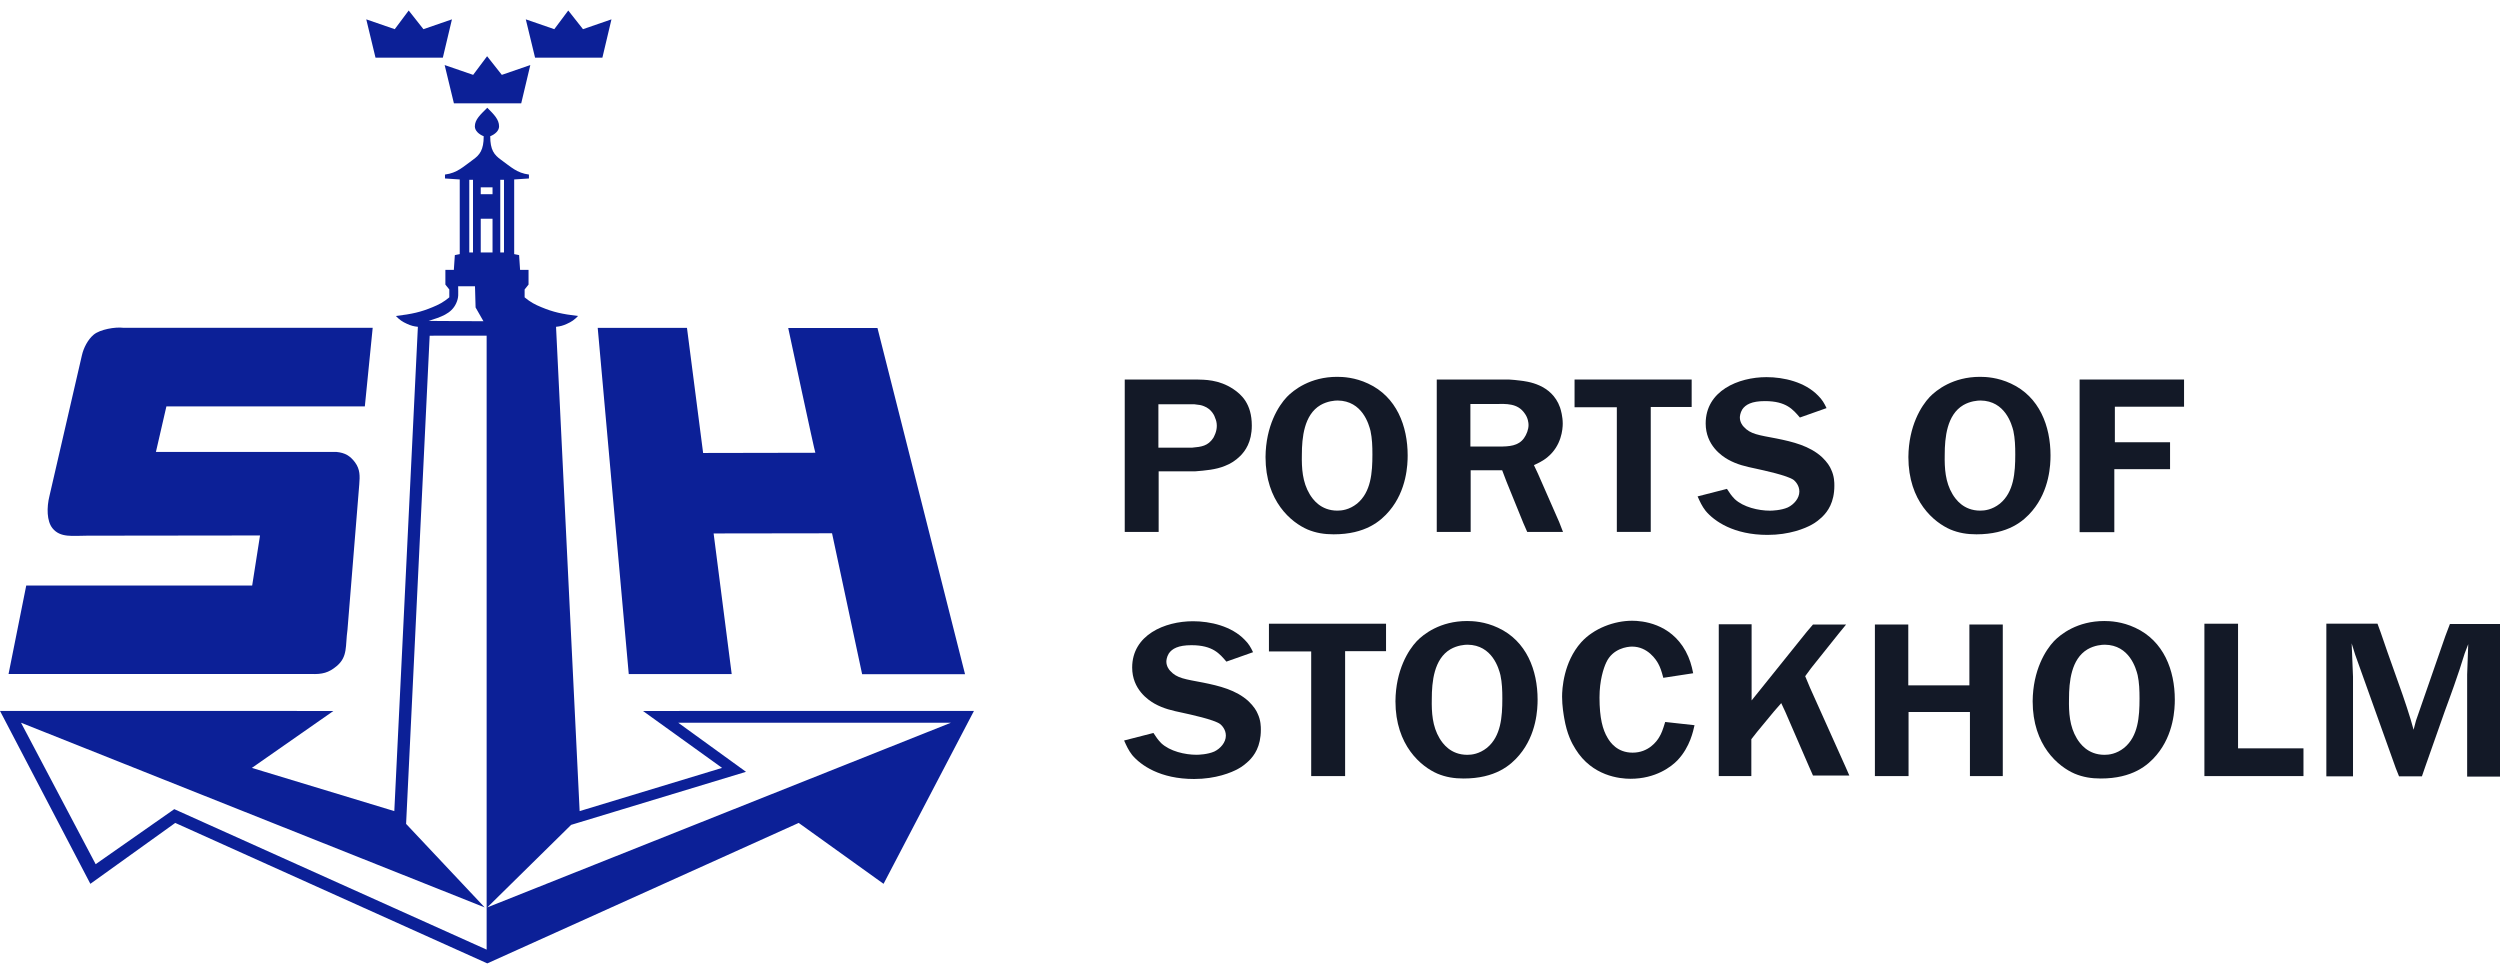 <svg width="221" height="86" viewBox="0 0 221 86" fill="none" xmlns="http://www.w3.org/2000/svg">
<path fill-rule="evenodd" clip-rule="evenodd" d="M39.147 5.098L39.952 1.71L37.432 2.58L36.129 0.929L34.895 2.58L32.378 1.71L33.195 5.098H39.147Z" fill="#0C2097"/>
<path fill-rule="evenodd" clip-rule="evenodd" d="M53.251 5.098L54.054 1.71L51.537 2.58L50.234 0.929L49 2.58L46.48 1.71L47.3 5.098H53.251Z" fill="#0C2097"/>
<path fill-rule="evenodd" clip-rule="evenodd" d="M46.075 9.137L46.88 5.75L44.361 6.618L43.06 4.969L41.826 6.618L39.307 5.75L40.126 9.137H46.075Z" fill="#0C2097"/>
<path fill-rule="evenodd" clip-rule="evenodd" d="M32.946 28.976H10.887C10.193 28.889 8.848 29.113 8.283 29.585C7.762 30.018 7.386 30.764 7.241 31.408L4.376 43.827C4.115 44.867 4.135 46.067 4.636 46.692C5.33 47.56 6.419 47.354 7.721 47.354L22.986 47.335L22.292 51.763H2.319L0.756 59.58H27.504C28.48 59.62 29.054 59.475 29.761 58.884C30.762 58.045 30.515 57.113 30.717 55.671L31.759 42.818C31.817 42.089 31.841 41.494 31.384 40.873C30.95 40.288 30.485 40.025 29.761 39.953H13.783L14.71 35.924H32.252L32.946 28.976Z" fill="#0C2097"/>
<path fill-rule="evenodd" clip-rule="evenodd" d="M73.553 47.142L76.213 59.602H85.31L77.569 28.998H69.679C69.679 28.998 72.032 40.024 72.078 40.024L62.156 40.043L60.728 28.982H52.838L55.582 59.585H64.682C64.682 59.585 63.797 52.745 63.084 47.157L73.553 47.142Z" fill="#0C2097"/>
<path fill-rule="evenodd" clip-rule="evenodd" d="M43.076 9.525C43.683 10.133 44.118 10.567 44.118 11.175C44.118 11.553 43.761 11.875 43.336 12.043C43.336 13.259 43.683 13.693 44.292 14.127C45.142 14.735 45.679 15.294 46.758 15.43V15.777L45.454 15.864V22.464L45.889 22.551L45.975 23.854H46.723V25.157L46.376 25.59V26.285C46.897 26.72 47.305 26.927 47.853 27.153C48.895 27.588 49.675 27.762 51.099 27.934C50.772 28.275 50.541 28.436 50.11 28.63C49.759 28.788 49.538 28.849 49.154 28.89L51.24 71.702L63.832 67.882L56.838 62.85L86.097 62.845L78.106 78.13L70.604 72.746L43.076 85.164L15.491 72.746L7.988 78.13L0 62.845L29.473 62.85L22.265 67.882L34.857 71.702L36.941 28.89C36.557 28.849 36.338 28.788 35.984 28.63C35.556 28.436 35.323 28.275 34.996 27.934C36.42 27.762 37.2 27.588 38.242 27.153C38.79 26.927 39.198 26.72 39.719 26.285V25.59L39.372 25.157V23.854H40.12L40.208 22.551L40.641 22.464V15.864L39.337 15.777V15.43C40.416 15.294 40.955 14.735 41.803 14.127C42.412 13.693 42.759 13.259 42.759 12.043C42.334 11.877 41.977 11.553 41.977 11.175C41.977 10.567 42.467 10.133 43.076 9.525ZM43.019 29.672L37.983 29.676L35.899 72.832L42.845 80.214L1.857 63.888L8.456 76.393L15.405 71.529L43.019 83.948V29.672ZM40.5 25.304H41.989L42.042 27.18L42.737 28.397L37.895 28.369C38.939 28.024 39.893 27.762 40.328 26.806C40.575 26.26 40.5 25.972 40.5 25.304ZM59.954 63.888L65.946 68.229L50.488 72.918L43.076 80.214L84.066 63.888H59.954ZM42.498 16.559H43.54V17.168H42.498V16.559ZM42.498 19.338H43.54V22.319H42.498V19.338ZM41.484 15.893H41.813V22.319H41.484V15.893ZM44.224 15.893H44.553V22.319H44.224V15.893Z" fill="#0C2097"/>
<path d="M102.402 35.739V39.571H105.401C106.209 39.499 106.78 39.428 107.256 38.713C107.328 38.571 107.566 38.166 107.566 37.643C107.566 37.358 107.495 37.119 107.447 37.024C107.375 36.762 107.114 36.167 106.424 35.905C106.185 35.81 106.043 35.786 105.59 35.739H102.402ZM102.425 41.665V47.02H99.427V33.55H105.805C106.448 33.573 107.732 33.526 109.041 34.406C109.707 34.858 110.66 35.667 110.66 37.619C110.66 39.094 110.065 39.879 109.636 40.308C109.231 40.713 108.779 40.998 108.279 41.189C107.471 41.522 106.543 41.593 105.662 41.665H102.425Z" fill="#131927"/>
<path d="M115.776 43.688C116.037 44.117 116.728 45.14 118.227 45.14C118.608 45.14 119.274 45.069 119.964 44.521C121.202 43.498 121.321 41.784 121.321 40.166C121.321 39.452 121.297 38.762 121.154 38.095C121.011 37.524 120.44 35.43 118.251 35.406C117.988 35.406 117.346 35.454 116.728 35.811C115.276 36.667 115.085 38.691 115.085 40.19C115.061 41.403 115.133 42.617 115.776 43.688ZM113.753 35.097C114.348 34.478 115.823 33.312 118.203 33.312C118.727 33.312 119.774 33.36 120.94 33.907C123.462 35.073 124.438 37.667 124.438 40.261C124.438 41.047 124.367 43.331 122.82 45.163C122.058 46.068 120.702 47.234 117.894 47.234C117.06 47.234 116.323 47.115 115.585 46.806C114.158 46.187 111.873 44.33 111.873 40.404C111.896 37.643 113.015 35.882 113.753 35.097Z" fill="#131927"/>
<path d="M129.983 35.715V39.475H132.506C133.41 39.475 134.219 39.428 134.719 38.737C134.957 38.404 135.123 37.952 135.123 37.571C135.123 37.381 135.076 36.929 134.766 36.524C134.148 35.644 133.172 35.691 132.125 35.715H129.983ZM135.957 41.878L137.836 46.162L138.169 47.02H135.005L134.671 46.258L133.172 42.569L132.791 41.569H130.007V47.02H127.009V33.55H133.387C133.719 33.573 134.052 33.597 134.386 33.644C134.957 33.716 137.17 33.93 137.908 36.024C137.979 36.239 138.146 36.809 138.146 37.452C138.146 37.952 138.027 39.38 136.837 40.38C136.385 40.784 135.742 41.046 135.599 41.117L135.957 41.878Z" fill="#131927"/>
<path d="M149.543 33.55V35.977H145.926V47.02H142.928V36.001H139.191V33.55H149.543Z" fill="#131927"/>
<path d="M152.662 43.216C152.876 43.549 153.066 43.834 153.352 44.12C154.114 44.834 155.446 45.143 156.469 45.143C156.636 45.143 157.445 45.12 158.04 44.858C158.587 44.596 159.063 44.048 159.063 43.454C159.063 42.906 158.706 42.549 158.563 42.43C158.016 42.026 155.874 41.574 155.232 41.431C154.327 41.24 153.565 41.074 152.757 40.621C152.209 40.312 150.782 39.36 150.782 37.432C150.782 34.553 153.662 33.339 156.16 33.339C157.683 33.339 159.563 33.767 160.729 34.981C161.086 35.338 161.253 35.624 161.466 36.076L159.11 36.909C158.516 36.219 157.921 35.457 156.016 35.457C154.851 35.457 154.304 35.767 154.017 36.194C153.828 36.504 153.804 36.814 153.804 36.909C153.804 37.313 154.041 37.623 154.137 37.718C154.732 38.384 155.446 38.456 157.063 38.766C158.468 39.051 159.967 39.408 161.062 40.408C161.538 40.86 161.776 41.264 161.871 41.502C162.157 42.097 162.157 42.668 162.157 42.93C162.157 44.429 161.562 45.214 161.109 45.667C160.801 45.953 160.514 46.191 160.158 46.381C159.563 46.714 158.183 47.285 156.255 47.285C153.256 47.285 151.543 46.072 150.782 45.167C150.448 44.739 150.282 44.358 150.067 43.882L152.662 43.216Z" fill="#131927"/>
<path d="M172.604 43.688C172.866 44.117 173.556 45.14 175.055 45.14C175.436 45.14 176.102 45.069 176.792 44.521C178.03 43.498 178.149 41.784 178.149 40.166C178.149 39.452 178.125 38.762 177.983 38.095C177.839 37.524 177.268 35.43 175.079 35.406C174.817 35.406 174.174 35.454 173.556 35.811C172.104 36.667 171.914 38.691 171.914 40.19C171.89 41.403 171.962 42.617 172.604 43.688ZM170.581 35.097C171.176 34.478 172.651 33.312 175.031 33.312C175.555 33.312 176.602 33.36 177.768 33.907C180.291 35.073 181.266 37.667 181.266 40.261C181.266 41.047 181.195 43.331 179.648 45.163C178.887 46.068 177.53 47.234 174.722 47.234C173.889 47.234 173.151 47.115 172.414 46.806C170.986 46.187 168.701 44.33 168.701 40.404C168.724 37.643 169.843 35.882 170.581 35.097Z" fill="#131927"/>
<path d="M193.07 33.55V35.953H186.954V39.095H191.833V41.474H186.906V47.043H183.837V33.55H193.07Z" fill="#131927"/>
<path d="M101.964 64.794C102.178 65.127 102.369 65.412 102.654 65.698C103.416 66.412 104.749 66.722 105.772 66.722C105.938 66.722 106.748 66.698 107.343 66.436C107.89 66.174 108.366 65.627 108.366 65.032C108.366 64.484 108.008 64.127 107.866 64.009C107.319 63.604 105.176 63.152 104.534 63.009C103.63 62.818 102.868 62.652 102.059 62.2C101.512 61.89 100.084 60.938 100.084 59.01C100.084 56.131 102.963 54.917 105.462 54.917C106.985 54.917 108.866 55.346 110.032 56.559C110.389 56.917 110.555 57.202 110.77 57.654L108.413 58.487C107.819 57.797 107.224 57.035 105.32 57.035C104.153 57.035 103.606 57.345 103.32 57.773C103.13 58.082 103.106 58.392 103.106 58.487C103.106 58.892 103.344 59.201 103.439 59.296C104.034 59.963 104.749 60.034 106.367 60.344C107.771 60.629 109.271 60.986 110.365 61.986C110.841 62.438 111.079 62.842 111.173 63.081C111.459 63.675 111.459 64.246 111.459 64.508C111.459 66.007 110.865 66.793 110.412 67.245C110.103 67.531 109.818 67.769 109.461 67.959C108.866 68.293 107.485 68.863 105.557 68.863C102.559 68.863 100.846 67.65 100.084 66.745C99.751 66.317 99.584 65.936 99.37 65.46L101.964 64.794Z" fill="#131927"/>
<path d="M122.526 55.136V57.563H118.908V68.606H115.91V57.587H112.174V55.136H122.526Z" fill="#131927"/>
<path d="M127.261 65.274C127.523 65.703 128.213 66.726 129.712 66.726C130.093 66.726 130.759 66.655 131.45 66.107C132.687 65.084 132.806 63.37 132.806 61.752C132.806 61.038 132.782 60.348 132.639 59.682C132.497 59.11 131.926 57.016 129.736 56.992C129.474 56.992 128.831 57.04 128.213 57.397C126.761 58.254 126.571 60.277 126.571 61.776C126.547 62.989 126.618 64.203 127.261 65.274ZM125.238 56.683C125.833 56.064 127.308 54.898 129.688 54.898C130.212 54.898 131.259 54.946 132.426 55.493C134.948 56.66 135.924 59.253 135.924 61.847C135.924 62.633 135.852 64.917 134.305 66.749C133.544 67.654 132.187 68.82 129.379 68.82C128.546 68.82 127.808 68.701 127.071 68.392C125.643 67.773 123.358 65.917 123.358 61.99C123.381 59.229 124.501 57.468 125.238 56.683Z" fill="#131927"/>
<path d="M147.036 59.919C146.869 59.277 146.75 58.967 146.608 58.706C146.418 58.325 145.656 57.159 144.275 57.159C143.847 57.159 142.562 57.325 141.991 58.563C141.753 59.063 141.396 60.157 141.396 61.656C141.396 63.489 141.681 64.512 142.11 65.226C142.347 65.631 142.967 66.535 144.323 66.535C145.727 66.535 146.465 65.536 146.679 65.155C146.869 64.846 146.989 64.536 147.203 63.822L149.796 64.108C149.677 64.608 149.416 66.012 148.297 67.202C147.75 67.773 146.369 68.844 144.133 68.844C143.18 68.844 140.753 68.606 139.278 66.226C138.945 65.702 138.517 64.893 138.278 63.489C138.231 63.204 138.088 62.418 138.088 61.585C138.088 60.919 138.207 58.539 139.777 56.778C140.895 55.541 142.704 54.874 144.275 54.874C145.156 54.874 147.655 55.088 149.012 57.563C149.369 58.23 149.535 58.801 149.677 59.515L147.036 59.919Z" fill="#131927"/>
<path d="M154.842 61.918L155.437 61.18L159.721 55.849L160.268 55.207H163.196L162.554 55.992L160.102 59.062L159.579 59.776L160.007 60.799L163.148 67.796L163.482 68.558H160.268L159.911 67.749L157.817 62.918L157.461 62.156L156.818 62.893L155.342 64.679L154.818 65.345V68.606H151.939V55.183H154.842V61.918Z" fill="#131927"/>
<path d="M168.692 55.207V60.586H174.094V55.207H177.046V68.606H174.142V62.941H168.716V68.606H165.741V55.207H168.692Z" fill="#131927"/>
<path d="M183.589 65.274C183.851 65.703 184.542 66.726 186.041 66.726C186.422 66.726 187.088 66.655 187.778 66.107C189.015 65.084 189.134 63.37 189.134 61.752C189.134 61.038 189.111 60.348 188.968 59.682C188.826 59.11 188.254 57.016 186.065 56.992C185.803 56.992 185.161 57.04 184.542 57.397C183.089 58.254 182.9 60.277 182.9 61.776C182.876 62.989 182.947 64.203 183.589 65.274ZM181.566 56.683C182.161 56.064 183.637 54.898 186.017 54.898C186.541 54.898 187.588 54.946 188.754 55.493C191.277 56.66 192.253 59.253 192.253 61.847C192.253 62.633 192.181 64.917 190.634 66.749C189.873 67.654 188.516 68.82 185.708 68.82C184.875 68.82 184.137 68.701 183.399 68.392C181.971 67.773 179.687 65.917 179.687 61.99C179.711 59.229 180.829 57.468 181.566 56.683Z" fill="#131927"/>
<path d="M197.843 55.136V66.154H203.627V68.606H194.869V55.136H197.843Z" fill="#131927"/>
<path d="M214.098 68.628H212.075L211.79 67.914L208.197 57.871L207.887 56.872L208.006 59.823V68.628H205.649V55.135H210.171L210.457 55.92C210.838 57.039 211.219 58.133 211.623 59.252C212.146 60.704 212.671 62.179 213.098 63.583L213.361 64.511L213.574 63.702L216.168 56.23L216.573 55.159H221V68.652H218.096V59.633L218.192 56.944L217.882 57.753C217.596 58.705 217.264 59.68 216.93 60.633C216.669 61.394 216.383 62.131 216.12 62.869C215.526 64.535 214.955 66.177 214.384 67.795L214.098 68.628Z" fill="#131927"/>
</svg>
